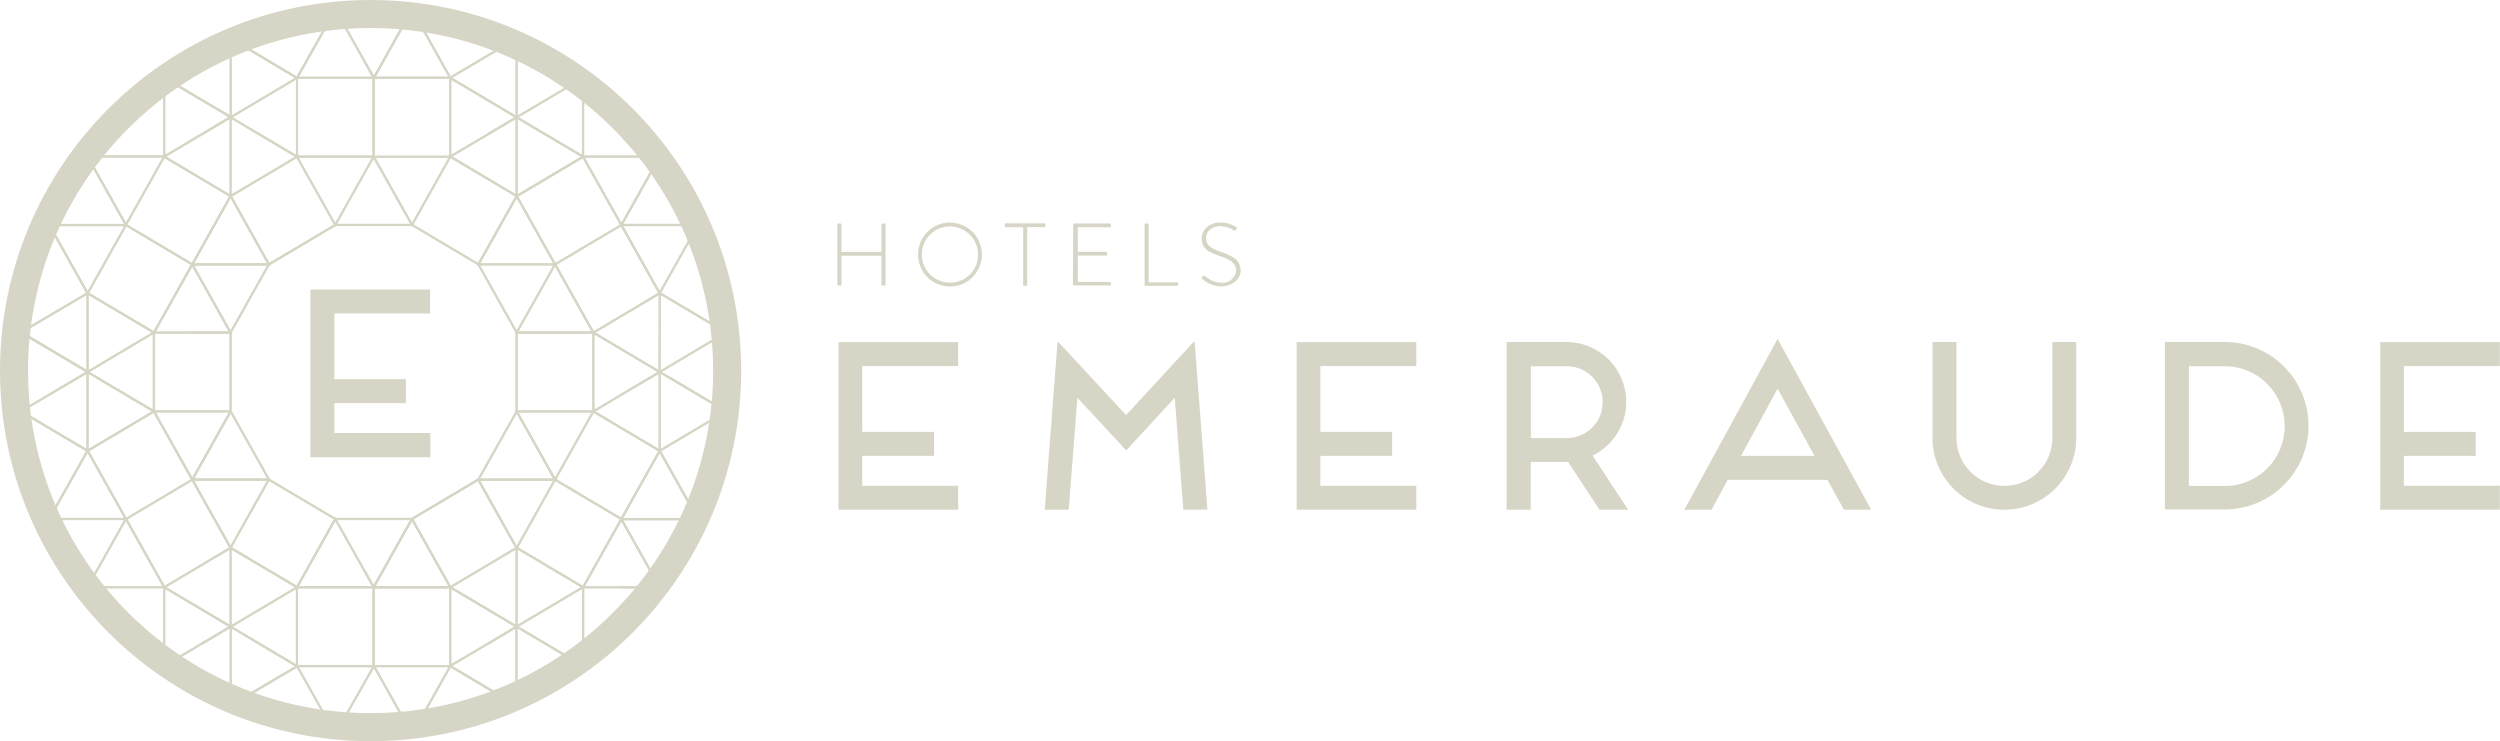<?xml version="1.0" encoding="UTF-8"?>
<svg id="Layer_2" data-name="Layer 2" xmlns="http://www.w3.org/2000/svg" viewBox="0 0 178.23 52.84">
  <defs>
    <style>
      .cls-1 {
        fill: #d7d6c6;
      }

      .cls-2 {
        stroke-miterlimit: 3.24;
        stroke-width: .15px;
      }

      .cls-2, .cls-3 {
        fill: none;
        stroke: #d7d6c6;
      }

      .cls-3 {
        stroke-miterlimit: 10;
        stroke-width: 2px;
      }
    </style>
  </defs>
  <g id="Layer_1-2" data-name="Layer 1">
    <g>
      <path class="cls-2" d="m36.83,44.67l-4.73-2.81,4.73,2.81Z"/>
      <path class="cls-2" d="m13.71,34.19l2.73,4.86-2.73-4.86Z"/>
      <path class="cls-2" d="m51.59,29.22l-3.92-2.33,3.92,2.33Z"/>
      <path class="cls-2" d="m36.83,39.06l-2.73-4.86,2.73,4.86Z"/>
      <path class="cls-2" d="m36.83,29.33l2.73,4.86-2.73-4.86Z"/>
      <path class="cls-2" d="m39.57,34.2h0s-5.47,0-5.47,0h5.47Z"/>
      <path class="cls-2" d="m32.1,41.86l-2.73-4.86,2.73,4.86Z"/>
      <path class="cls-2" d="m19.17,34.19h-5.47,5.47Z"/>
      <path class="cls-2" d="m47.03,20.9l-1.46.87,1.46-.87Zm0,0l4.52,2.68h0l-4.52-2.68Z"/>
      <path class="cls-2" d="m23.9,37l-2.73,4.86-4.73-2.81h0s-1.4.83-1.4.83l1.4-.83,4.73,2.81,2.73-4.87Z"/>
      <path class="cls-2" d="m47.03,26.52h0s-2.11,1.25-2.11,1.25l2.11-1.25Z"/>
      <path class="cls-2" d="m16.44,13.98l2.73,4.87h-5.47,5.47l-2.73-4.87Z"/>
      <path class="cls-2" d="m4.22,27.72l2.02-1.2-2.02,1.2Z"/>
      <path class="cls-2" d="m25.96,4.34l.68,1.21h-5.47,5.47l2.64-4.7-2.64,4.7-.68-1.21Z"/>
      <path class="cls-2" d="m38.49,49.31l1.23-.73.04-.03-1.3.78.04-.02Z"/>
      <path class="cls-2" d="m8.98,37l-2.73-4.87,2.73,4.87Z"/>
      <path class="cls-2" d="m32.1,5.55l-2.62-4.68,2.62,4.68Z"/>
      <path class="cls-2" d="m12.38,47.89l3.36,1.99-3.37-2h.01Z"/>
      <path class="cls-2" d="m23.81.86l-2.64,4.69-4.59-2.72,4.59,2.72,2.64-4.69Z"/>
      <path class="cls-2" d="m47.03,20.9l-2.73-4.86,2.73,4.87h0Z"/>
      <path class="cls-2" d="m14.37,45.91l2.07-1.23-2.07,1.23Z"/>
      <path class="cls-2" d="m41.57,11.17l2.73,4.86,2.62-4.67-2.62,4.67-2.73-4.86Z"/>
      <path class="cls-2" d="m47.03,26.52l-4.73-2.81,4.73,2.81Z"/>
      <path class="cls-2" d="m19.17,18.85l4.73-2.81-4.73,2.81Z"/>
      <path class="cls-2" d="m16.44,8.36l-2.19,1.3,2.19-1.3Z"/>
      <path class="cls-2" d="m49.55,16.04h-5.25,5.25Z"/>
      <path class="cls-2" d="m13.55,23.71h2.89l-2.73-4.86,2.73,4.86h-2.89Z"/>
      <path class="cls-2" d="m37.44,8.72l4.13,2.45-4.73,2.81-2.73,4.87,2.73-4.86,4.73-2.81v-5.37h0s0,5.37,0,5.37l-4.13-2.45Z"/>
      <path class="cls-2" d="m36.83,13.98l-4.73-2.81,4.73,2.81Z"/>
      <path class="cls-2" d="m8.98,16.04l-2.68-4.77,2.68,4.77Z"/>
      <path class="cls-2" d="m36.83,8.36l-2.01,1.19,2.01-1.19h0Z"/>
      <path class="cls-2" d="m21.17,11.17l-3.6-2.13,3.6,2.13Z"/>
      <path class="cls-2" d="m11.71,41.86l-2.73-4.86,2.73,4.86Zm0,0h-5.39,5.39Z"/>
      <path class="cls-2" d="m32.1,47.48l4.59,2.73h0s-4.59-2.73-4.59-2.73Z"/>
      <path class="cls-2" d="m34.82,45.87l2.01-1.2-2.01,1.2Z"/>
      <path class="cls-2" d="m10.97,29.33v-5.62l2.73-4.86,2.73-4.87-4.73-2.81h0s4.73,2.81,4.73,2.81l-2.73,4.87-4.73-2.81,4.73,2.81-2.73,4.86-4.73-2.81,4.73,2.81v5.62l-4.17-2.47,4.17,2.47-4.73,2.81-2.7,4.8,2.7-4.8,4.73-2.81Z"/>
      <path class="cls-2" d="m39.57,18.85l-2.73-4.86,2.73,4.86Z"/>
      <path class="cls-2" d="m11.71,41.86l4.73,2.81-4.73-2.81Z"/>
      <path class="cls-2" d="m26.64,41.87h5.47-5.47Zm0,0v5.62h-5.47,5.47v-5.62Z"/>
      <path class="cls-2" d="m41.57,41.87l2.73-4.87,2.73-4.86-4.73-2.81,4.73,2.81-2.73,4.86-4.73-2.81,4.73,2.81-2.73,4.86-4.73-2.81,4.73,2.81Zm0,0v5.43h0v-5.43h0Z"/>
      <path class="cls-2" d="m17.37,45.23l3.8,2.26-3.8-2.26Z"/>
      <path class="cls-2" d="m41.43,47.4l-4.22-2.5,4.22,2.5Z"/>
      <path class="cls-2" d="m16.44,8.36l-4.62-2.74,4.62,2.74Z"/>
      <path class="cls-2" d="m6.24,20.9l-2.68-4.77,2.68,4.77Z"/>
      <path class="cls-2" d="m8.98,16.04H3.61h5.37Z"/>
      <path class="cls-2" d="m6.24,32.13l-4.66-2.76,4.66,2.76Z"/>
      <path class="cls-2" d="m6.24,26.51l-4.66-2.76,4.66,2.77h0Z"/>
      <path class="cls-2" d="m36.83,8.36h0l-4.73-2.81,4.73,2.81Z"/>
      <path class="cls-2" d="m21.17,11.17h5.47v-5.62h5.46-5.46v5.62h-5.47Z"/>
      <path class="cls-2" d="m42.3,23.71h-5.47,5.47Zm0,0l-2.73-4.87,2.73,4.87Z"/>
      <path class="cls-2" d="m46.94,41.71l-2.64-4.7,2.64,4.7Z"/>
      <path class="cls-2" d="m25.97,40.67l.67,1.19h-5.47s5.47,0,5.47,0l2.73-4.87,4.73-2.81h0s-4.73,2.81-4.73,2.81l-2.73,4.86-.67-1.19Z"/>
      <path class="cls-2" d="m46.83,41.87h-2.53,2.53Z"/>
      <path class="cls-2" d="m36.83,23.71l.16-.29-.16.29Z"/>
      <path class="cls-2" d="m49.57,37h-5.27,5.27Z"/>
      <path class="cls-2" d="m16.44,29.33l-2.73,4.86-2.73-4.86,2.73,4.86,2.73-4.86Z"/>
      <path class="cls-2" d="m47.03,32.14l2.62,4.67-2.62-4.67Z"/>
      <path class="cls-2" d="m3.98,15.19l1.72-3.07c-.64.98-1.22,2.01-1.72,3.07h0Z"/>
      <path class="cls-2" d="m23.99.84l1.97,3.5.7,1.21,2.64-4.7c-1.76-.19-3.53-.19-5.29,0l-.02-.02Z"/>
      <path class="cls-2" d="m5.91,41.26l-2.1-3.75c.6,1.3,1.3,2.56,2.1,3.75h0Z"/>
      <path class="cls-2" d="m8.98,37H3.58c.08.18.15.36.23.53l2.1,3.73c.12.18.24.35.36.53l2.7-4.8h0Z"/>
      <path class="cls-2" d="m6.24,20.9l-2.68-4.77c-1.03,2.4-1.69,4.93-1.97,7.53l4.65-2.74v-.02Z"/>
      <path class="cls-2" d="m29.37,16.04h-5.47l-4.73,2.81-2.73,4.86v5.62l2.73,4.86,4.73,2.81h5.47l4.73-2.81,2.73-4.86v-5.62h0s-2.73-4.87-2.73-4.87h0l-4.73-2.81Z"/>
      <path class="cls-2" d="m19.17,18.85h-5.47l2.73,4.86,2.73-4.86Z"/>
      <path class="cls-2" d="m11.71,11.15h-5.34l-.07.1,2.68,4.77,2.73-4.86Z"/>
      <path class="cls-2" d="m26.64,11.17h-5.47l2.73,4.86,2.73-4.86Z"/>
      <path class="cls-2" d="m13.55,23.71h2.89l-2.73-4.86-2.73,4.86h2.57Z"/>
      <path class="cls-2" d="m16.44,13.98l-2.73,4.87h5.47l-2.73-4.87Z"/>
      <path class="cls-2" d="m8.98,16.04H3.61l-.04.1,2.68,4.77,2.73-4.86Z"/>
      <path class="cls-2" d="m39.57,18.85h-5.46l2.73,4.86.16-.29,2.57-4.58Z"/>
      <path class="cls-2" d="m23.9,37l2.06,3.67.67,1.19,2.73-4.86h-5.47Z"/>
      <path class="cls-2" d="m16.44,29.33h-5.47l2.73,4.86,2.73-4.86Z"/>
      <path class="cls-2" d="m6.3,11.27c-.2.28-.4.57-.59.86l-1.72,3.07c-.13.28-.26.56-.38.85h5.37l-2.68-4.77Z"/>
      <path class="cls-2" d="m17.58,9.04l-1.14-.68v5.62l4.73-2.81-3.6-2.13Z"/>
      <path class="cls-2" d="m16.44,8.36l1.14.68,3.6,2.13v-5.62l-4.73,2.81Z"/>
      <path class="cls-2" d="m16.44,8.36V2.89c-.52.23-1.03.49-1.53.76l-1.75,1.04c-.46.3-.91.61-1.34.91l4.62,2.74v.03Z"/>
      <path class="cls-2" d="m16.44,8.36l-2.19,1.3-2.54,1.51,4.73,2.81v-5.62Z"/>
      <path class="cls-2" d="m16.44,8.36l4.74-2.81-4.59-2.74-.14.06v5.48Z"/>
      <path class="cls-2" d="m11.71,11.15l2.54-1.51,2.19-1.3-4.62-2.74-.12.09v5.46Z"/>
      <path class="cls-2" d="m6.24,26.52v5.62l4.73-2.81-4.17-2.47-.57-.33Z"/>
      <path class="cls-2" d="m6.24,26.52l.57.33,4.17,2.47v-5.62l-4.73,2.81Z"/>
      <path class="cls-2" d="m6.24,26.51v-5.62l-4.65,2.74v.09l4.66,2.77v.02Z"/>
      <path class="cls-2" d="m6.24,26.52l-2.02,1.2-2.66,1.57v.08l4.68,2.77v-5.62Z"/>
      <path class="cls-2" d="m6.24,26.52l4.73-2.81-4.73-2.81v5.62Z"/>
      <path class="cls-2" d="m6.24,26.51l-4.68-2.76c-.03.27-.05.54-.07.82v3.97c0,.25.04.51.06.75l2.65-1.57,2.04-1.2Z"/>
      <path class="cls-2" d="m26.64,11.17l-2.73,4.86h5.47l-2.73-4.86Z"/>
      <path class="cls-2" d="m13.71,34.19h5.47l-2.73-4.86-2.73,4.86Z"/>
      <path class="cls-2" d="m16.44,23.71h-5.47v5.62h5.47v-5.62Z"/>
      <path class="cls-2" d="m1.43,26.55c0,.67.03,1.33.08,1.98v-3.97c-.05.65-.08,1.31-.08,1.98Z"/>
      <path class="cls-2" d="m21.17,11.17h5.47v-5.62h-5.47v5.62Z"/>
      <path class="cls-2" d="m11.71,5.71c-2.04,1.54-3.84,3.38-5.34,5.45h5.34v-5.45Z"/>
      <path class="cls-2" d="m8.98,16.04l4.73,2.81,2.73-4.87-4.73-2.81h0s-2.73,4.86-2.73,4.86Z"/>
      <path class="cls-2" d="m8.98,16.04h0l-2.73,4.86,4.73,2.81,2.73-4.86-4.73-2.81Z"/>
      <path class="cls-2" d="m13.16,4.69l1.75-1.04c-.6.32-1.18.67-1.75,1.04Z"/>
      <path class="cls-2" d="m26.66,5.55l-.68-1.21-1.97-3.5-.18.02-2.65,4.69h5.48Z"/>
      <path class="cls-2" d="m23.81.86c-2.5.28-4.93.94-7.23,1.97l4.59,2.74,2.64-4.7Z"/>
      <path class="cls-2" d="m19.17,18.85l4.73-2.81-2.73-4.86-4.73,2.81,2.73,4.87Z"/>
      <path class="cls-2" d="m8.98,37l-2.74-4.86-2.7,4.8.03.06h5.41Z"/>
      <path class="cls-2" d="m6.24,32.14l-4.68-2.77c.27,2.61.94,5.15,1.97,7.56l2.71-4.79Z"/>
      <path class="cls-2" d="m13.71,34.19l-2.73-4.86-4.73,2.81,2.73,4.87,4.73-2.81Z"/>
      <path class="cls-2" d="m36.64,2.86c-2.27-1.02-4.69-1.69-7.16-1.98l2.62,4.67,4.54-2.69Z"/>
      <path class="cls-2" d="m29.37,16.04l2.73-4.86h-5.47l2.73,4.86Z"/>
      <path class="cls-2" d="m44.3,16.04l2.62-4.67-.14-.2h-5.22l2.73,4.86Z"/>
      <path class="cls-2" d="m36.83,13.98l4.73-2.81-4.13-2.45-.6-.36v5.62Z"/>
      <path class="cls-2" d="m36.83,8.36l.6.36,4.13,2.44v-5.36l-.18-.13-4.55,2.7Z"/>
      <path class="cls-2" d="m32.1,5.55l4.73,2.81V2.94l-.2-.09-4.54,2.69h0Z"/>
      <path class="cls-2" d="m34.82,9.55l-2.72,1.61h0s4.73,2.81,4.73,2.81v-5.62l-2.01,1.19Z"/>
      <path class="cls-2" d="m36.83,8.36l4.56-2.7c-1.42-1.06-2.95-1.97-4.56-2.71v5.41Z"/>
      <path class="cls-2" d="m32.1,5.55v5.62l2.72-1.61,2.01-1.19-4.73-2.81Zm0,0h0,0Zm0,0h0,0Z"/>
      <path class="cls-2" d="m49.55,16.04c-.71-1.64-1.59-3.21-2.62-4.67l-2.62,4.67h5.25Z"/>
      <path class="cls-2" d="m32.1,5.55l-2.62-4.68-.2-.03-2.62,4.7h5.44Z"/>
      <path class="cls-2" d="m46.79,11.16c-1.47-2.04-3.23-3.85-5.22-5.37v5.37h5.22Z"/>
      <path class="cls-2" d="m32.1,11.17h0v-5.62h-5.47v5.62h5.47Z"/>
      <path class="cls-2" d="m34.11,18.85h5.46l-2.73-4.86-2.73,4.86h0Z"/>
      <path class="cls-2" d="m32.1,11.17l-2.73,4.86,4.73,2.81,2.73-4.87-4.73-2.81Z"/>
      <path class="cls-2" d="m39.57,18.85l4.73-2.81-2.73-4.86-4.73,2.81,2.73,4.86Z"/>
      <path class="cls-2" d="m26.57,52.4c.49,0,.97,0,1.45-.05h-2.89c.47.03.96.05,1.44.05Z"/>
      <path class="cls-2" d="m26.66,47.48h-5.48l2.67,4.75h.11l2.69-4.75Z"/>
      <path class="cls-2" d="m17.37,45.23l-.91-.55v5.53l.09.04,4.65-2.74-3.82-2.28Z"/>
      <path class="cls-2" d="m21.17,41.87l-4.73,2.81.93.55,3.8,2.26v-5.62Z"/>
      <path class="cls-2" d="m16.44,39.06l-1.4.83-3.33,1.98,4.73,2.81v-5.62Z"/>
      <path class="cls-2" d="m16.44,44.67l-2.07,1.23-2.59,1.54c.2.15.4.3.6.46l3.37,2c.23.11.46.21.69.32v-5.54Z"/>
      <path class="cls-2" d="m21.17,41.87l-4.73-2.81v5.62l4.73-2.81Z"/>
      <path class="cls-2" d="m16.44,44.67l-4.73-2.81v5.52l.07.05,2.59-1.54,2.07-1.23Z"/>
      <path class="cls-2" d="m26.66,47.48l-2.7,4.77c.39.04.78.07,1.17.1h2.89c.43-.02.86-.06,1.29-.11l-2.66-4.76Z"/>
      <path class="cls-2" d="m26.64,41.87h-5.47v5.62h5.47v-5.62Z"/>
      <path class="cls-2" d="m6.32,41.86c1.51,2.1,3.32,3.96,5.38,5.52v-5.52h-5.38Z"/>
      <path class="cls-2" d="m15.75,49.88l-3.36-1.99c1.07.75,2.19,1.42,3.36,1.99h0Z"/>
      <path class="cls-2" d="m15.04,39.89l1.4-.83h0s-2.73-4.87-2.73-4.87l-4.73,2.81,2.73,4.86,3.33-1.98Z"/>
      <path class="cls-2" d="m25.97,40.67l-2.06-3.67-2.73,4.87h5.47s-.67-1.2-.67-1.2Z"/>
      <path class="cls-2" d="m19.17,34.19h-5.47l2.73,4.86,2.73-4.86Z"/>
      <path class="cls-2" d="m8.98,37l-2.7,4.8.05.06h5.38l-2.73-4.87Z"/>
      <path class="cls-2" d="m19.17,34.19l-2.73,4.86,4.73,2.81,2.73-4.86-4.73-2.81Z"/>
      <path class="cls-2" d="m21.18,47.48l-4.65,2.74c2.31,1.04,4.78,1.72,7.3,2l-2.65-4.74Z"/>
      <path class="cls-2" d="m29.37,37l2.73,4.86,4.73-2.81-2.73-4.86-4.73,2.81Z"/>
      <path class="cls-2" d="m46.94,41.72c1.04-1.47,1.92-3.05,2.63-4.7h-5.27l2.64,4.7Z"/>
      <path class="cls-2" d="m39.57,34.19l2.73-4.86h-5.47l2.73,4.86Z"/>
      <path class="cls-2" d="m41.57,41.87h5.26l.11-.16-2.64-4.7-2.73,4.86Z"/>
      <path class="cls-2" d="m47.03,32.14l-2.74,4.87h5.27l.09-.19-2.62-4.68Z"/>
      <path class="cls-2" d="m36.83,39.06l2.73-4.86h-5.47l2.73,4.86Z"/>
      <path class="cls-2" d="m26.66,47.48l2.67,4.75h.13l2.66-4.74h-5.46Z"/>
      <path class="cls-2" d="m39.57,34.19l-2.73-4.86-2.73,4.86h0s5.47,0,5.47,0Z"/>
      <path class="cls-2" d="m47.03,26.52v5.62l4.53-2.69c0-.08,0-.15.03-.23l-3.92-2.33-.63-.37Z"/>
      <path class="cls-2" d="m47.03,26.52l.63.37,3.92,2.33c.09-.88.13-1.77.13-2.67,0-.91-.05-1.83-.14-2.74l-4.54,2.71Z"/>
      <path class="cls-2" d="m42.3,23.71l4.73,2.81v-5.62l-1.46.87-3.27,1.94Z"/>
      <path class="cls-2" d="m44.92,27.77l-2.62,1.56,4.73,2.81v-5.62h0s0,0,0,0l-2.11,1.25Z"/>
      <path class="cls-2" d="m47.03,26.52l4.56-2.7c0-.08,0-.16-.03-.24l-4.52-2.68-.02,5.62Z"/>
      <path class="cls-2" d="m42.3,29.33l2.62-1.56,2.11-1.25-4.73-2.81v5.62Z"/>
      <path class="cls-2" d="m36.83,44.67v5.47c.55-.26,1.09-.52,1.62-.81l1.3-.78c.57-.36,1.13-.75,1.67-1.15l-4.21-2.5-.38-.24Z"/>
      <path class="cls-2" d="m36.83,44.67l.38.22,4.22,2.5.14-.1v-5.43l-4.74,2.81Z"/>
      <path class="cls-2" d="m36.83,39.06l-4.73,2.81h0s4.73,2.81,4.73,2.81v-5.62Z"/>
      <path class="cls-2" d="m36.83,44.67l-2.01,1.2-2.74,1.61,4.59,2.74.14-.06v-5.47h.02Z"/>
      <path class="cls-2" d="m36.83,44.67l4.73-2.81-4.73-2.81v5.62Z"/>
      <path class="cls-2" d="m32.1,41.87h0s0,0,0,0Zm0,0v5.61l2.72-1.61,2.01-1.2-4.73-2.81Z"/>
      <path class="cls-2" d="m26.64,41.87h5.47s-2.73-4.87-2.73-4.87l-2.73,4.87Z"/>
      <path class="cls-2" d="m41.57,41.87v5.43c2.01-1.54,3.78-3.37,5.26-5.43h-5.26Z"/>
      <path class="cls-2" d="m32.1,41.87h-5.47v5.62h5.47v-5.62Z"/>
      <path class="cls-2" d="m42.3,29.33v-5.62h-5.47v5.62h5.47Z"/>
      <path class="cls-2" d="m39.57,34.19h0s4.73,2.81,4.73,2.81l2.73-4.86-4.73-2.81-2.73,4.86Z"/>
      <path class="cls-2" d="m39.57,34.19h0s-2.73,4.87-2.73,4.87l4.73,2.81,2.73-4.86-4.73-2.81h0Z"/>
      <path class="cls-2" d="m39.57,18.85l2.73,4.87,3.27-1.94,1.46-.87-2.73-4.87-4.73,2.81Z"/>
      <path class="cls-2" d="m47.03,20.9l2.61-4.64-.1-.22h-5.25l2.73,4.86Z"/>
      <path class="cls-2" d="m42.3,23.71l-2.73-4.87-2.57,4.58-.16.29h0s5.47,0,5.47,0Z"/>
      <path class="cls-2" d="m47.03,20.9l4.52,2.68c-.28-2.52-.92-4.99-1.91-7.33l-2.61,4.64Z"/>
      <path class="cls-2" d="m47.03,32.14l2.62,4.67c.99-2.35,1.63-4.83,1.9-7.36l-4.53,2.69Z"/>
      <path class="cls-2" d="m29.44,52.21c2.51-.29,4.95-.96,7.25-2l-4.59-2.74-2.66,4.74Z"/>
      <path class="cls-2" d="m39.72,48.56l-1.23.73c.42-.22.83-.46,1.23-.73Z"/>
      <path class="cls-1" d="m23.84,22.34v4.69h5.1v1.71h-5.1v2.13h6.84v1.73h-8.55v-11.96h8.53v1.71h-6.83Z"/>
      <path class="cls-1" d="m61.47,26.1v4.69h5.12v1.71h-5.12v2.13h6.84v1.71h-8.53v-11.95h8.53v1.71h-6.84Z"/>
      <path class="cls-1" d="m83.75,28.36l-3.46,3.75-3.48-3.75-.62,7.98h-1.71l.91-11.94h.08l4.81,5.19,4.8-5.2h.09l.91,11.94h-1.72l-.61-7.97Z"/>
      <path class="cls-1" d="m94.13,26.1v4.69h5.12v1.71h-5.12v2.13h6.84v1.71h-8.53v-11.95h8.53v1.71h-6.84Z"/>
      <path class="cls-1" d="m116.08,36.34h-2.05l-2.24-3.41h-2.66v3.41h-1.72v-11.96h4.26c.97,0,1.9.33,2.66.93.75.6,1.28,1.44,1.5,2.38.22.94.11,1.93-.31,2.8-.42.87-1.12,1.57-1.98,2l2.54,3.85Zm-6.94-5.11h2.56c.68,0,1.33-.27,1.81-.75.48-.48.75-1.13.75-1.81s-.27-1.33-.75-1.81c-.48-.48-1.13-.75-1.81-.75h-2.56v5.12Z"/>
      <path class="cls-1" d="m130.27,34.21h-7.1l-1.15,2.13h-1.94l6.65-12.18,6.67,12.18h-1.94l-1.18-2.13Zm-.91-1.71l-2.63-4.79-2.61,4.79h5.24Z"/>
      <path class="cls-1" d="m142.89,36.34c-.67,0-1.34-.13-1.96-.39-.62-.26-1.19-.63-1.66-1.11-.48-.47-.85-1.04-1.11-1.66-.26-.62-.39-1.29-.39-1.96v-6.84h1.71v6.84c0,.91.36,1.78,1,2.42.64.64,1.51,1,2.42,1s1.78-.36,2.42-1c.64-.64,1-1.51,1-2.42v-6.84h1.7v6.84c0,.67-.13,1.34-.39,1.96-.26.62-.64,1.19-1.11,1.66-.48.48-1.04.85-1.66,1.11-.62.26-1.29.39-1.96.38Z"/>
      <path class="cls-1" d="m154.34,36.34v-11.96h4.27c1.58,0,3.1.63,4.22,1.75,1.12,1.12,1.75,2.64,1.75,4.22s-.63,3.1-1.75,4.22c-1.12,1.12-2.64,1.75-4.22,1.75h-4.27Zm4.27-1.69c1.13,0,2.22-.45,3.02-1.25.8-.8,1.25-1.88,1.25-3.02s-.45-2.22-1.25-3.02-1.88-1.25-3.02-1.25h-2.56v8.53h2.56Z"/>
      <path class="cls-1" d="m171.38,26.1v4.69h5.12v1.71h-5.12v2.13h6.84v1.71h-8.53v-11.95h8.53v1.71h-6.84Z"/>
      <path class="cls-1" d="m59.7,16.01s0-.04.02-.06c.02-.02.04-.02.06-.02h.13s.02,0,.03,0c0,0,.02.01.03.02,0,0,.01.02.02.03,0,.01,0,.02,0,.03v1.95h2.85v-1.95s0-.04.02-.06c.02-.02.04-.02.06-.02h.13s.04,0,.06.02c.02.02.02.04.02.06v4.27s0,.04-.02.06c-.02.02-.04.02-.06.02h-.13s-.04,0-.06-.02c-.02-.02-.02-.04-.02-.06v-2.05h-2.85v2.05s0,.02,0,.03c0,0-.01.02-.02.03,0,0-.02.01-.03.02-.01,0-.02,0-.03,0h-.13s-.04,0-.06-.02c-.02-.02-.02-.04-.02-.06v-4.27Z"/>
      <path class="cls-1" d="m67.72,15.87c.45,0,.89.13,1.27.38.38.25.67.61.84,1.02.17.42.22.88.13,1.32-.09.44-.31.85-.62,1.17s-.73.54-1.17.62c-.44.09-.9.04-1.32-.13-.42-.17-.77-.47-1.02-.84-.25-.38-.38-.82-.38-1.27,0-.6.24-1.19.67-1.61.43-.43,1.01-.67,1.61-.67Zm0,4.29c.4,0,.79-.12,1.12-.34.33-.22.59-.53.74-.9.15-.37.19-.77.11-1.16-.08-.39-.27-.75-.55-1.03-.28-.28-.64-.47-1.03-.55-.39-.08-.79-.04-1.16.12-.37.15-.68.41-.9.74-.22.33-.34.72-.33,1.12,0,.53.22,1.04.59,1.41.38.37.89.58,1.42.58h0Z"/>
      <path class="cls-1" d="m72.92,16.2h-1.21c-.06,0-.08-.04-.08-.1v-.1s0-.02,0-.03c0,0,.01-.02.02-.03,0,0,.02-.01.03-.02,0,0,.02,0,.03,0h2.74s.02,0,.03,0c0,0,.02.01.03.02,0,0,.01.02.02.03,0,0,0,.02,0,.03v.11s0,.02,0,.03c0,.01,0,.02-.02.03,0,0-.02.01-.03.02-.01,0-.02,0-.03,0h-1.22v4.11s-.04.08-.1.08h-.11s-.04,0-.06-.02c-.02-.02-.02-.04-.02-.06v-4.11Z"/>
      <path class="cls-1" d="m76.52,16.01s0-.04.02-.06c.02-.02.04-.02.06-.02h2.52s.02,0,.03,0c0,0,.02.01.03.02,0,0,.01.02.02.03,0,.01,0,.02,0,.03v.11s0,.02,0,.03c0,0-.01.02-.02.03,0,0-.02.01-.03.02-.01,0-.02,0-.03,0h-2.28v1.75h2.01s.04,0,.06.02c.02.02.02.04.02.06v.11s0,.04-.02.06c-.02.02-.04.02-.06.02h-2.01v1.88h2.28s.02,0,.03,0c0,0,.02.01.03.02,0,0,.01.02.02.03,0,.01,0,.02,0,.03v.09s0,.02,0,.03c0,0-.01.02-.02.03,0,0-.02.01-.03.02-.01,0-.02,0-.03,0h-2.55s-.04,0-.06-.02c-.02-.02-.02-.04-.02-.06l.02-4.27Z"/>
      <path class="cls-1" d="m81.59,16.01s0-.04.02-.06c.02-.02.04-.02.06-.02h.14s.04.01.06.03c.01.02.02.04.02.06v4.11h2.03c.08,0,.08.04.08.08v.11s0,.02,0,.03c0,0-.01.02-.02.02,0,0-.02.01-.03.01,0,0-.02,0-.03,0h-2.24s-.04,0-.06-.02c-.02-.02-.02-.04-.02-.06v-4.29Z"/>
      <path class="cls-1" d="m85.7,19.78l.06-.08c.05-.05.09-.07.14-.03.32.3.74.47,1.17.49.25.02.5-.05.7-.21.2-.16.33-.39.36-.64,0-.57-.46-.82-1.23-1.08-.78-.26-1.23-.52-1.23-1.25,0-.46.38-1.12,1.37-1.12.39,0,.76.12,1.09.32.01,0,.02.02.03.03,0,.01.01.02.02.03,0,.01,0,.03,0,.04,0,.01,0,.02-.02.03-.02.03-.04.05-.05.08,0,.01-.01.02-.03.03-.01,0-.02.01-.04.02-.01,0-.03,0-.04,0-.01,0-.03,0-.04-.02-.27-.18-.59-.28-.91-.3-.78,0-1.07.48-1.07.84,0,.54.41.78,1.05.99.87.3,1.42.6,1.42,1.34,0,.63-.65,1.13-1.37,1.13-.5,0-.97-.19-1.35-.52-.08-.03-.1-.06-.05-.14Z"/>
      <path class="cls-3" d="m26.42,51.84c14.04,0,25.42-11.38,25.42-25.42S40.46,1,26.42,1,1,12.38,1,26.42s11.38,25.42,25.42,25.42Z"/>
    </g>
  </g>
</svg>